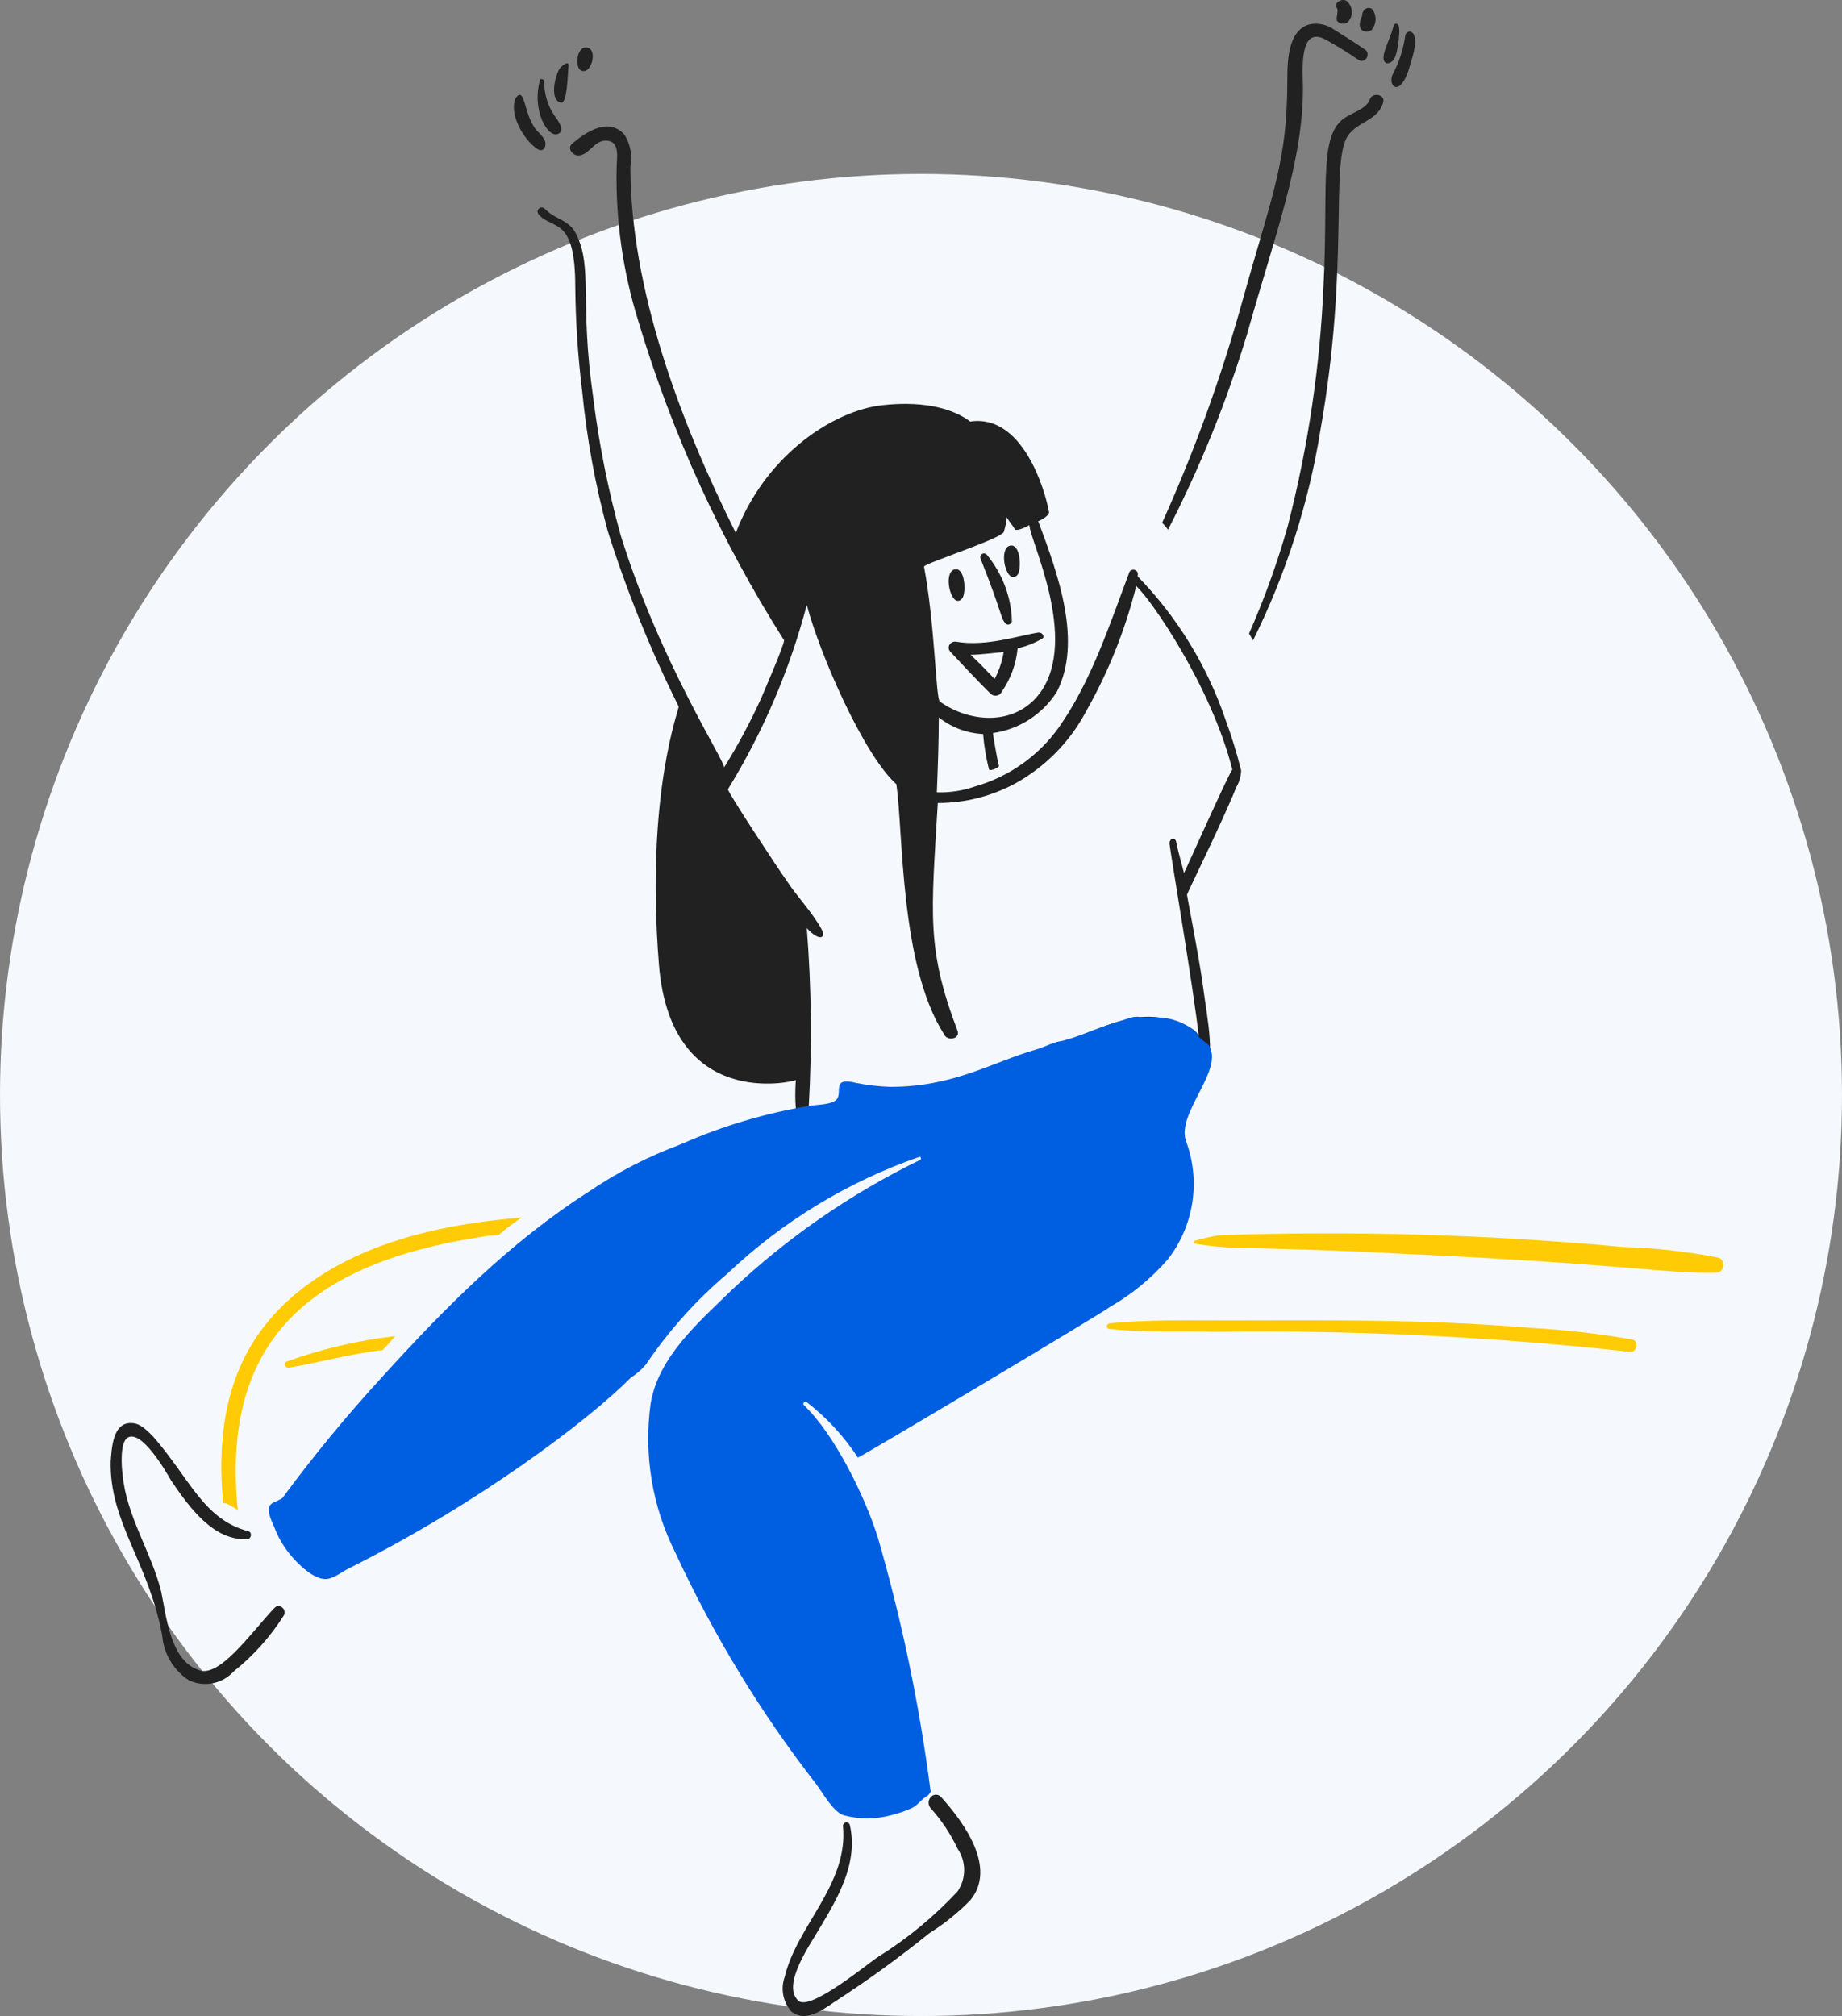 <?xml version="1.0" encoding="UTF-8"?>
<svg width="233px" height="255px" viewBox="0 0 233 255" version="1.1" xmlns="http://www.w3.org/2000/svg" xmlns:xlink="http://www.w3.org/1999/xlink">
    <rect x="0" y="0" width="233" height="255" fill="#808080" stroke="none"/>
    <title>Group 7</title>
    <g id="Page-1" stroke="none" stroke-width="1" fill="none" fill-rule="evenodd">
        <g id="Group-7">
            <circle id="Oval" fill="#F5F9FD" cx="116.5" cy="138.5" r="116.5"></circle>
            <g id="streamline-icon-hot-trending-1@400x400" transform="translate(14, 0)" fill-rule="nonzero">
                <path d="M36,169 C31.308,169.532 26.692,170.614 22.243,172.226 C21.739,172.483 22.117,173 22.496,173 C26.282,172.354 30.068,171.325 33.98,170.807 C34.457,170.807 34.283,170.884 34.738,170.42 C35.242,169.903 35.621,169.387 36,169 Z" id="Path" fill="#FFCB04"></path>
                <path d="M16.083,191 C13.922,169.415 25.394,159.826 46.656,156.483 C47.435,156.333 48.225,156.249 49.018,156.234 C49.33,156.078 49.755,155.494 52,154 C42.804,154.745 33.234,156.732 25.654,161.946 C15.735,168.772 13.165,178.552 14.22,190.131 C14.751,190.131 14.767,190.212 16.083,191 Z" id="Path" fill="#FFCB04"></path>
                <path d="M143.048,157.861 C145.308,157.861 156.643,158.182 162.374,158.54 C192.063,159.868 196.871,161.171 203.154,160.981 C203.581,160.954 203.931,160.603 203.991,160.142 C204.051,159.682 203.805,159.239 203.403,159.082 C199.409,158.295 195.365,157.841 191.308,157.726 C174.347,156.154 157.317,155.655 140.304,156.232 C139.254,156.393 138.213,156.62 137.187,156.911 C137.084,156.911 137,157.002 137,157.115 C137,157.227 137.084,157.318 137.187,157.318 C139.128,157.633 141.086,157.814 143.048,157.861 Z" id="Path" fill="#FFCB04"></path>
                <path d="M113.204,78.875 C113.47,79.116 113.868,78.995 114,78.631 C113.938,75.569 112.824,72.601 110.817,70.148 C110.419,69.784 109.889,70.148 110.021,70.632 C112.89,77.841 112.505,78.075 113.204,78.875 Z" id="Path" fill="#212121"></path>
                <path d="M107.005,81.175 C106.646,81.1 106.277,81.256 106.101,81.556 C105.924,81.856 105.984,82.229 106.246,82.469 C107.889,84.23 109.532,85.994 111.307,87.755 C111.503,87.947 111.79,88.035 112.071,87.987 C112.351,87.94 112.587,87.765 112.698,87.522 C113.847,85.861 114.542,83.964 114.723,81.997 C115.797,81.759 116.823,81.363 117.761,80.822 C118.267,80.588 117.887,80 117.382,80 C114.908,80.383 110.748,81.813 107.005,81.175 Z M112.952,82.469 C112.766,83.652 112.382,84.802 111.813,85.875 C110.801,84.819 109.788,83.761 108.777,82.823 C109.916,82.82 112.826,82.469 112.952,82.469 L112.952,82.469 Z" id="Shape" fill="#212121"></path>
                <path d="M106.85,75.899 L106.85,75.899 C107.038,76.023 107.256,76.033 107.451,75.927 C107.645,75.822 107.798,75.61 107.872,75.343 C108.178,74.37 107.973,71.865 106.85,72.006 C105.522,72.144 105.93,75.205 106.85,75.899 Z" id="Path" fill="#212121"></path>
                <path d="M113.852,72.895 C114.04,73.022 114.258,73.034 114.453,72.928 C114.648,72.822 114.8,72.608 114.872,72.34 C115.178,71.368 114.973,68.867 113.852,69.006 C112.526,69.146 112.923,72.232 113.852,72.895 Z" id="Path" fill="#212121"></path>
                <path d="M143.764,42.206 C147.402,29.3 150.818,20.395 150.818,11.082 C150.818,9.221 150.2,3.145 153.664,4.998 C155.111,5.793 156.515,6.662 157.872,7.602 C158.739,8.099 159.479,6.734 158.614,6.238 C157.377,5.37 156.139,4.628 154.777,3.758 C153.985,3.198 153.022,2.934 152.056,3.014 C148.963,3.386 148.841,7.602 148.841,9.958 C148.841,20.533 147.018,24.213 143.148,38.107 C140.487,47.695 137.094,57.065 133,66.132 C133.278,66.394 133.527,66.685 133.743,67 C137.829,59.058 141.183,50.759 143.764,42.206 L143.764,42.206 Z" id="Path" fill="#212121"></path>
                <path d="M155.078,2.397 C155.078,2.985 156.13,3.22 156.524,2.75 C157.206,1.98 157.149,0.879 156.391,0.169 C155.866,-0.3 154.686,0.285 155.078,0.99 C155.342,1.224 155.078,1.928 155.078,2.397 Z" id="Path" fill="#212121"></path>
                <path d="M159.544,3.746 C160.104,2.999 160.152,2.047 159.667,1.261 C159.343,0.773 158.3,0.938 158.3,2.017 C157.664,3.396 158.197,3.799 158.452,3.914 C158.819,4.074 159.263,4.006 159.544,3.746 L159.544,3.746 Z" id="Path" fill="#212121"></path>
                <path d="M161.445,8 C162.542,8 162.718,6.526 162.921,5.143 C162.921,4.785 163.237,3 162.606,3 C162.289,3 162.289,3.357 162.183,3.595 C161.739,5.261 160.272,7.656 161.445,8 Z" id="Path" fill="#212121"></path>
                <path d="M162.199,9.338 C161.391,10.868 163.227,12.69 164.439,7.966 C165.962,3.444 163.917,3.635 163.765,4.472 C163.521,6.189 162.99,7.839 162.199,9.338 L162.199,9.338 Z" id="Path" fill="#212121"></path>
                <path d="M153.037,54.343 C156.753,33.292 154.196,20.372 156.552,17.098 C157.807,15.354 160.316,15.228 160.944,12.987 C161.319,11.989 159.688,11.617 159.315,12.489 C158.811,13.983 156.677,14.233 155.549,15.354 C152.905,17.975 154.015,24.273 153.416,36.155 C152.973,46.416 151.456,56.602 148.889,66.551 C147.579,71.184 145.946,75.721 144,80.128 C144.125,80.376 144.377,80.75 144.503,81 C148.676,72.588 151.553,63.603 153.037,54.343 L153.037,54.343 Z" id="Path" fill="#212121"></path>
                <path d="M60.052,8.963 C60.956,8.607 61.412,6.406 60.418,6.062 C59.144,5.591 58.69,7.93 59.268,8.712 C59.432,8.957 59.76,9.062 60.052,8.963 L60.052,8.963 Z" id="Path" fill="#212121"></path>
                <path d="M56.937,12.992 C57.797,13.213 57.819,8.894 57.907,8.366 C58.053,7.504 56.907,8.366 56.661,8.894 C56.135,9.965 55.559,12.637 56.937,12.992 Z" id="Path" fill="#212121"></path>
                <path d="M56.594,16.933 C57.538,16.541 56.594,15.237 56.19,14.713 C55.28,13.402 54.809,11.851 54.841,10.272 C54.841,10.012 54.302,9.882 54.302,10.142 C53.205,14.035 55.355,17.532 56.594,16.933 Z" id="Path" fill="#212121"></path>
                <path d="M53.97,18.843 C54.782,19.373 55.187,18.446 54.916,17.783 C54.645,17.119 53.836,16.59 53.565,16.063 C52.281,14.176 52.365,10.92 51.267,12.355 C50.288,14.272 52.186,17.677 53.97,18.843 Z" id="Path" fill="#212121"></path>
                <path d="M85.259,250.046 C84.713,251.56 85.045,253.261 86.119,254.443 C87.84,255.827 89.929,254.317 91.402,253.314 C95.604,250.601 99.665,247.664 103.566,244.515 C105.439,243.346 107.17,241.954 108.724,240.368 C112.165,236.221 107.864,230.44 105.039,227.297 C104.179,226.418 102.95,227.674 103.688,228.681 C105.081,230.211 106.24,231.948 107.127,233.833 C108.236,235.455 108.236,237.614 107.127,239.236 C104.138,242.441 100.751,245.23 97.053,247.533 C95.702,248.41 88.454,254.443 86.981,253.06 C84.768,251.051 88.7,245.647 89.682,243.888 C92.017,239.991 94.596,235.593 93.492,230.815 C93.428,230.603 93.223,230.471 93.009,230.502 C92.794,230.534 92.634,230.721 92.632,230.942 C93.353,238.326 86.807,243.529 85.259,250.046 Z" id="Path" fill="#212121"></path>
                <path d="M6.516,206.869 C6.7,209.169 7.947,211.259 9.899,212.538 C11.821,213.442 14.118,212.991 15.539,211.43 C18.064,209.419 20.225,207.002 21.93,204.282 C22.024,204.07 22.023,203.829 21.928,203.618 C21.832,203.407 21.651,203.245 21.428,203.172 C21.178,203.049 20.927,203.172 20.677,203.419 C17.701,206.59 13.626,212.458 11.027,211.183 C7.52,209.951 7.017,204.282 6.391,201.325 C5.138,196.271 2.005,191.834 1.51,186.535 C1.385,185.672 1.133,182.468 2.137,181.853 C3.891,180.743 7.019,186.165 7.65,187.275 C9.979,190.712 13.063,194.946 17.298,194.669 C17.801,194.669 17.925,193.806 17.425,193.683 C11.749,192.195 10.042,187.061 5.393,181.728 C4.643,180.988 3.766,180.003 2.638,180.003 C0.257,179.881 0.132,183.204 0.005,184.805 C-0.183,192.549 4.761,197.444 6.516,206.869 Z" id="Path" fill="#212121"></path>
                <path d="M126.373,168.099 C130.846,168.583 135.301,168.341 139.763,168.461 C157.283,168.221 174.802,169.066 192.212,170.993 C193.079,171.113 193.328,169.546 192.46,169.428 C188.32,168.702 184.137,168.218 179.937,167.981 C166.052,166.79 151.78,167.017 141.375,167.017 C136.415,167.017 131.332,166.896 126.373,167.379 C125.876,167.497 125.876,168.099 126.373,168.099 Z" id="Path" fill="#FFCB04"></path>
                <path d="M111.352,137.857 C114.575,136.504 122.205,134.405 125.681,133.466 C125.555,134.09 125.557,137.857 125.681,137.988 C125.805,138.119 127.053,138.488 127.177,138.114 C127.177,137.988 128.795,135.892 128.795,135.641 C130.584,135.179 128.085,138.796 129.758,139.581 C131.279,140.286 129.827,138.486 129.917,140.16 C129.698,141.822 135.075,138.11 133.405,137.988 C132.285,137.864 132.159,139.485 133.156,139.859 C135.648,140.731 137.392,138.986 138.264,136.867 C139.771,133.474 138.804,129.572 138.14,124.524 C137.642,120.908 136.146,113.301 136.146,113.177 C136.146,113.017 140.69,103.806 142.376,99.587 C142.753,98.942 142.967,98.214 143,97.468 C142.454,95.274 141.789,93.112 141.006,90.991 C138.695,84.217 134.907,78.041 129.917,72.912 L129.917,72.786 C129.974,72.581 129.913,72.361 129.758,72.214 C129.604,72.068 129.381,72.018 129.179,72.086 C128.977,72.154 128.83,72.328 128.795,72.538 C126.303,79.146 124.059,86.128 119.947,91.988 C117.368,95.611 113.633,98.249 109.358,99.468 C107.801,100.021 106.154,100.274 104.503,100.217 C104.627,97.101 104.751,93.859 104.751,90.741 C106.354,92.011 108.314,92.747 110.356,92.846 C110.481,94.36 110.731,95.861 111.103,97.334 C111.227,97.584 112.473,97.086 112.349,96.836 C112.099,95.964 111.601,92.846 111.601,92.722 C114.936,92.251 117.895,90.335 119.692,87.485 C122.928,81.139 119.848,72.653 117.324,65.916 C117.448,65.916 118.694,65.291 118.694,64.793 C118.196,61.925 115.33,52.324 108.727,53.322 C105.623,50.994 100.872,50.803 97.013,51.327 C90.784,52.324 82.684,57.935 79.072,67.411 C72.049,53.356 65.739,36.612 65.739,21.029 C66.003,19.652 65.736,18.226 64.991,17.039 C62.997,14.795 60.137,16.664 58.387,18.161 C57.765,18.66 58.263,19.532 59.011,19.658 C60.505,19.782 61.129,17.663 62.749,17.787 C64.493,17.911 63.995,20.032 63.995,21.279 C63.862,27.827 64.787,34.353 66.737,40.605 C71.007,54.853 77.215,68.445 85.187,81.001 C85.041,81.994 82.569,87.609 82.321,88.233 C80.939,91.286 79.355,94.244 77.58,97.086 C77.916,96.581 69.552,83.964 64.496,67.661 C62.904,61.894 61.738,56.018 61.009,50.08 C59.313,38.206 60.991,33.838 58.889,29.632 C58.017,27.763 56.149,27.763 54.903,26.394 C54.696,26.187 54.361,26.187 54.155,26.394 C53.948,26.6 53.948,26.936 54.155,27.142 C55.899,29.137 58.765,27.274 58.765,36.244 C58.807,40.662 59.098,45.074 59.637,49.46 C60.221,55.442 61.303,61.364 62.873,67.166 C65.282,74.786 68.282,82.206 71.844,89.359 C71.969,89.607 67.609,100.333 69.353,122.025 C70.848,140.478 86.174,136.863 86.672,136.613 C86.548,137.86 86.548,140.978 86.922,140.978 C89.016,141.459 91.143,141.791 93.284,141.971 C98.648,142.288 106.35,139.956 111.352,137.857 Z M123.309,90.104 C126.168,85.1 128.324,79.726 129.719,74.134 C131.564,75.733 139.28,86.936 141.878,97.342 C141.287,98.131 136.242,109.496 135.765,110.433 C135.765,110.309 135.001,107.693 134.769,106.443 C134.674,105.934 133.933,105.954 133.933,106.7 C134.082,108.118 137.099,125.77 137.635,131.132 C137.509,130.009 134.399,129.011 133.523,128.886 C128.955,127.744 124.714,130.252 116.826,133.499 C112.487,135.503 108.035,137.251 103.493,138.736 C98.568,140.205 93.4,140.672 88.292,140.109 C88.729,132.544 88.649,124.957 88.053,117.403 C89.671,119.148 90.544,118.65 89.921,117.527 C88.675,115.284 86.807,113.413 85.435,111.293 C84.75,110.379 77.902,100.006 78.083,99.823 C82.531,92.582 85.89,84.726 88.053,76.507 C89.683,82.712 95.244,95.485 99.39,99.2 C100.257,105.268 99.831,122.028 105.372,130.745 C105.57,131.249 106.137,131.5 106.643,131.308 C106.842,131.265 107.011,131.134 107.103,130.952 C107.195,130.77 107.2,130.556 107.116,130.371 C103.171,119.965 103.791,115.735 104.624,101.569 C108.062,101.572 111.445,100.714 114.467,99.074 C118.213,96.993 121.284,93.879 123.315,90.104 L123.309,90.104 Z M117.583,87.609 C114.467,91.849 108.736,91.475 104.874,88.731 C104.374,88.233 104.25,78.881 102.88,71.651 C103.254,71.151 112.597,68.159 112.971,67.286 C113.168,66.679 113.294,66.052 113.345,65.415 C113.595,65.916 114.093,66.414 114.343,66.912 C114.467,67.286 115.837,66.662 116.211,66.414 C116.211,68.217 122.506,80.767 117.583,87.609 Z" id="Shape" fill="#212121"></path>
                <path d="M60.484,150.726 C50.534,157.088 42.344,165.356 34.39,174.109 C29.895,179.003 25.664,184.137 21.716,189.488 C21.219,189.863 20.35,189.99 20.103,190.489 C19.73,191.24 20.475,192.615 20.725,193.239 C21.175,194.412 21.803,195.508 22.587,196.487 C23.583,197.737 25.571,199.734 27.186,199.734 C28.18,199.734 29.546,198.61 30.414,198.235 C46.602,190.089 60.368,179.72 65.827,174.226 C66.529,173.786 67.158,173.238 67.692,172.602 C70.592,168.312 74.062,164.442 78.004,161.099 C84.954,154.514 93.212,149.487 102.234,146.349 C102.483,146.224 102.607,146.6 102.359,146.724 C93.62,150.979 85.574,156.544 78.496,163.229 C74.395,167.231 69.302,171.608 68.307,177.483 C67.403,183.948 68.487,190.537 71.414,196.364 C76.24,206.816 82.244,216.675 89.307,225.748 C90.051,226.749 91.419,229.25 92.785,229.625 C94.7,230.125 96.71,230.125 98.625,229.625 C99.518,229.409 100.391,229.116 101.235,228.75 C102.105,228.375 102.601,227.5 103.347,227.126 C103.501,226.984 103.627,226.814 103.72,226.626 C102.319,215.714 100.075,204.927 97.009,194.365 C95.358,189.169 91.536,181.389 87.686,177.735 C87.437,177.485 87.81,177.236 88.059,177.36 C90.58,179.32 92.761,181.686 94.514,184.362 C94.614,184.463 126.323,165.544 126.323,165.356 C129.087,163.78 131.57,161.751 133.671,159.352 C137.016,155.113 137.912,149.42 136.032,144.348 C134.712,140.822 141.057,135.159 138.831,132.129 C138.79,132.067 137.66,131.244 137.635,131.132 C137.49,130.464 135.937,129.35 134.083,128.901 C132.461,128.509 130.53,128.747 130.158,128.64 C129.396,128.458 128.48,128.931 127.487,129.218 C125.071,129.914 122.242,131.21 120.389,131.653 C119.222,131.807 118.165,132.424 117.1,132.733 C111.353,134.401 106.64,137.47 98.63,137.47 C97.169,137.427 95.715,137.26 94.282,136.97 C91.082,136.164 92.649,138.233 91.797,139.096 C91.175,139.72 89.436,139.72 88.57,139.846 C82.92,140.763 77.408,142.4 72.169,144.718 C68.047,146.238 64.123,148.255 60.484,150.726 Z" id="Path" fill="#005EE0"></path>
            </g>
        </g>
    </g>
</svg>